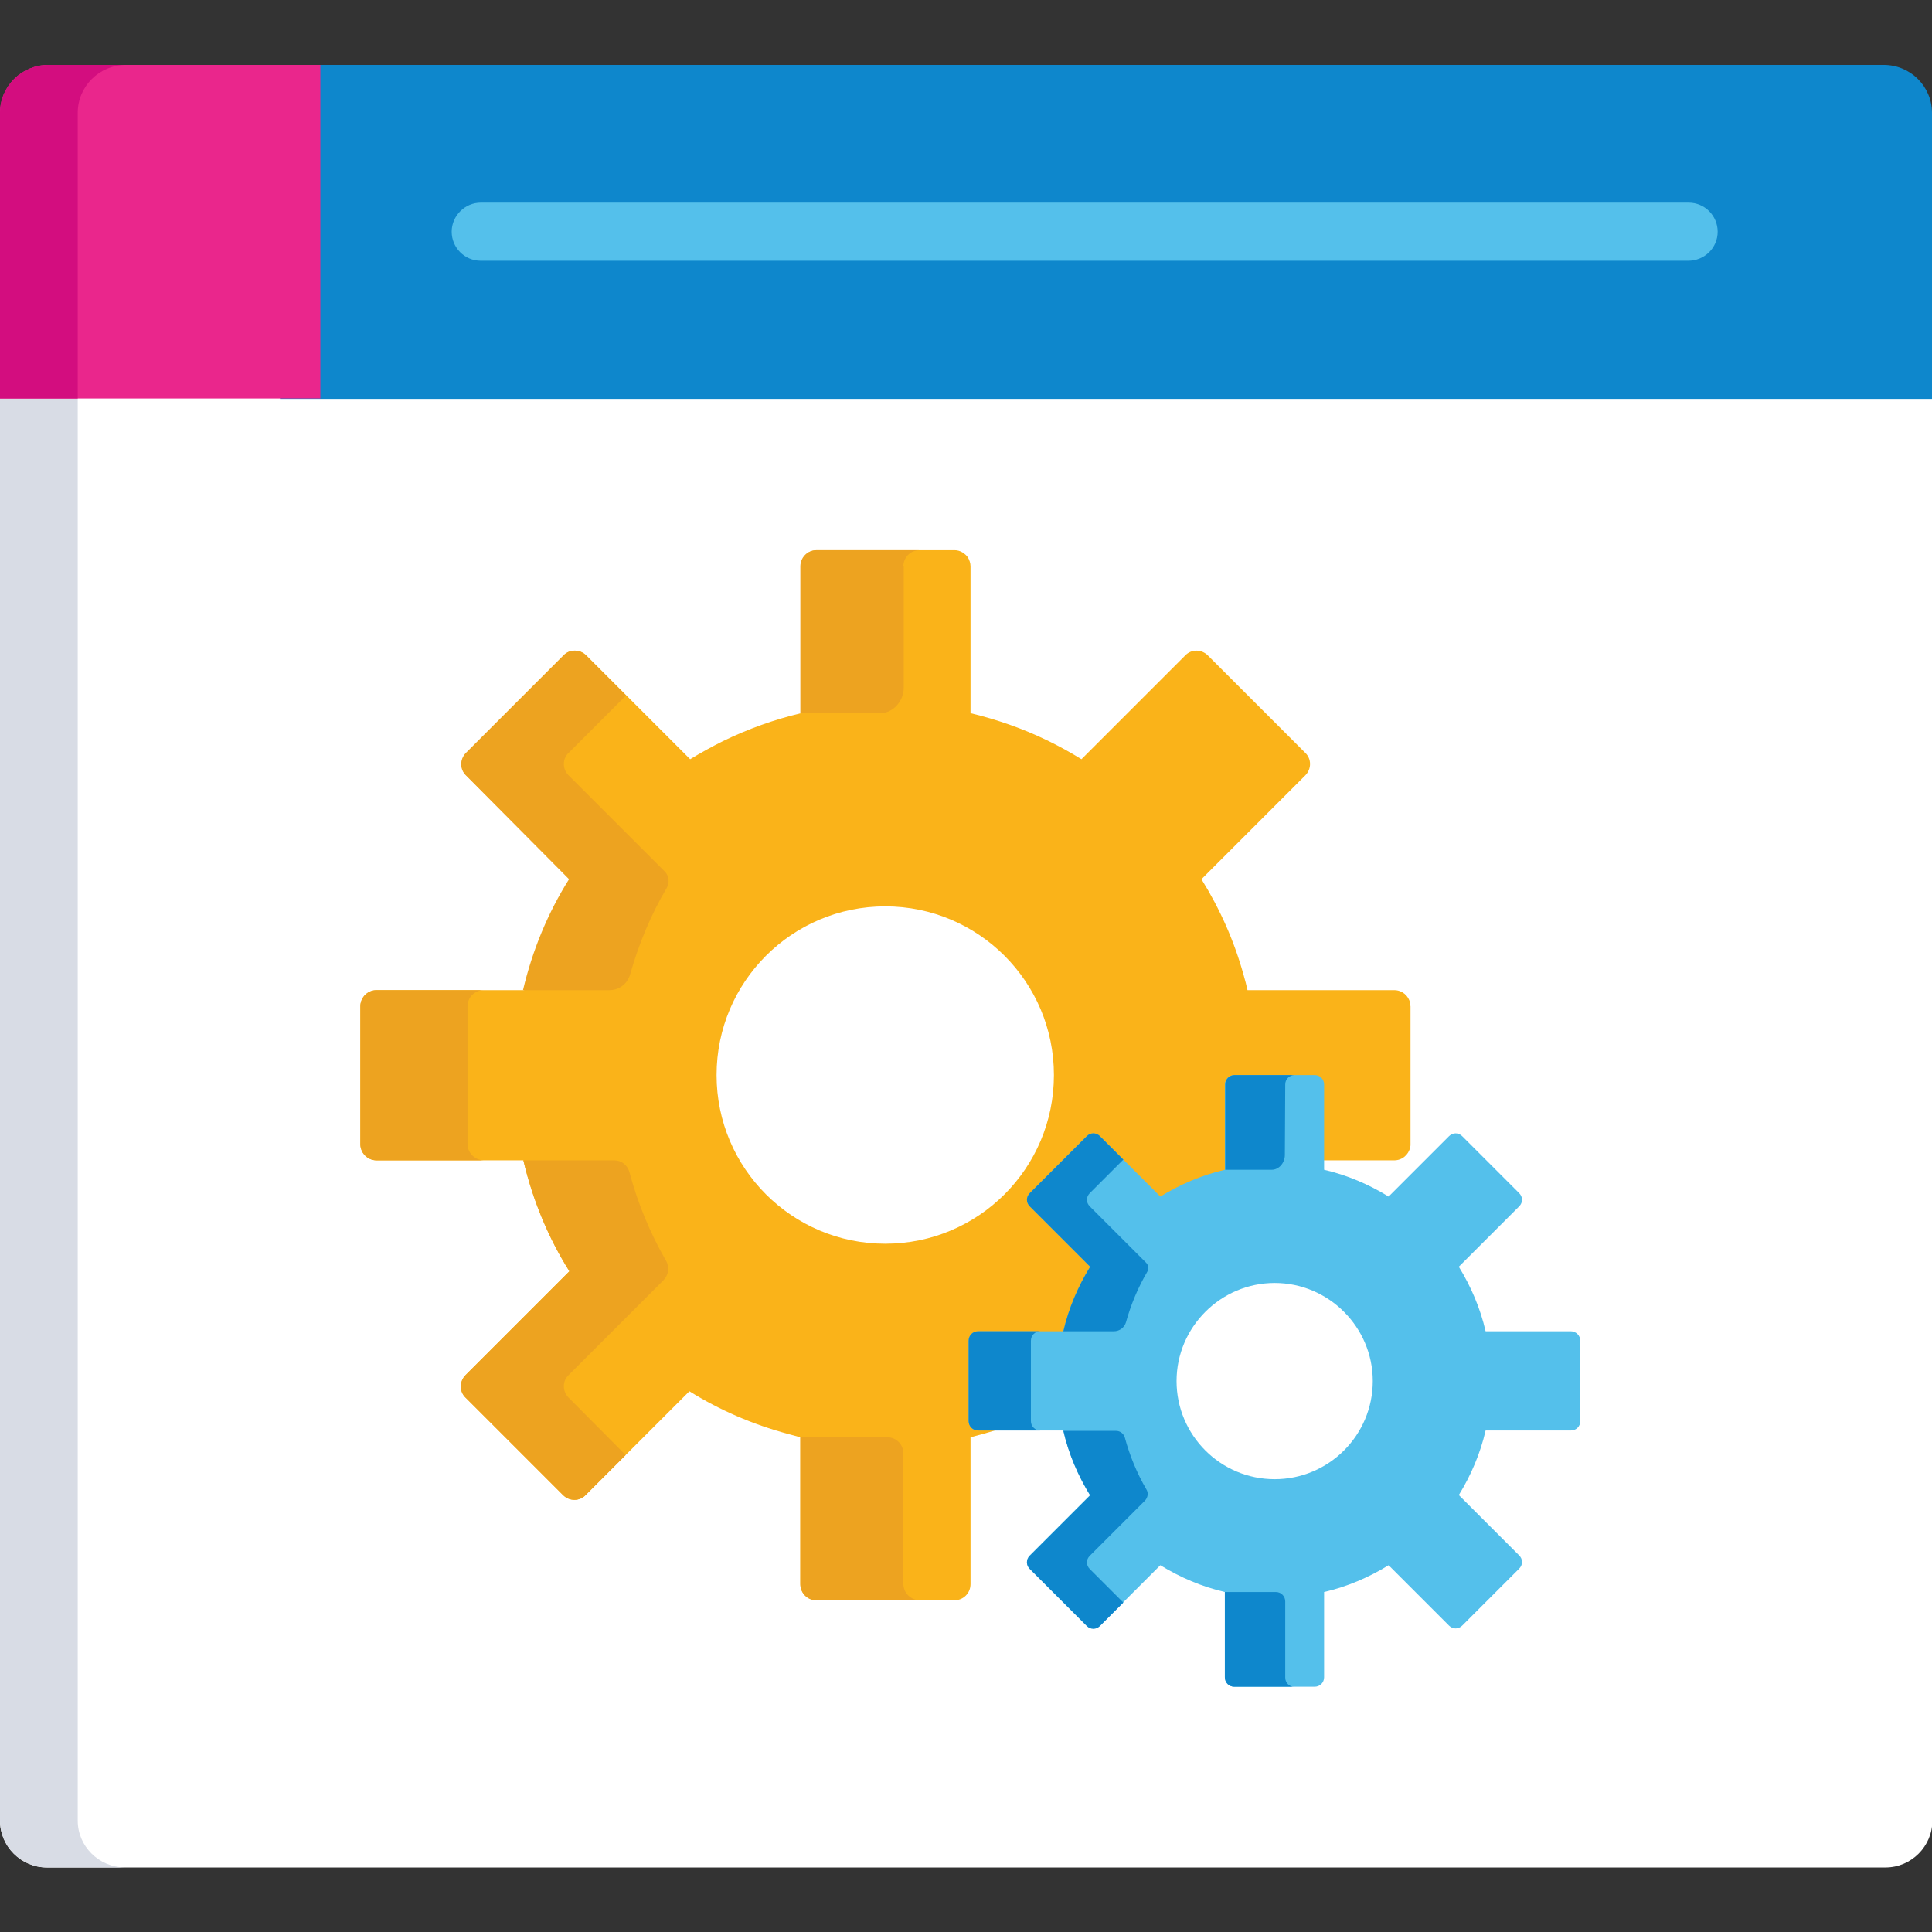 <?xml version="1.0" encoding="utf-8"?>
<!-- Generator: Adobe Illustrator 22.1.0, SVG Export Plug-In . SVG Version: 6.00 Build 0)  -->
<svg version="1.1" id="Capa_1" xmlns="http://www.w3.org/2000/svg" xmlns:xlink="http://www.w3.org/1999/xlink" x="0px" y="0px"
	 width="512px" height="512px" viewBox="0 0 512 512" style="enable-background:new 0 0 512 512;" xml:space="preserve">
<rect x="0" y="0" width="512" height="512" fill="#333333" stroke="none"/>
<style type="text/css">
	.st0{fill:#FFFFFF;}
	.st1{fill:#FAB319;}
	.st2{fill:#D8DCE5;}
	.st3{fill:#0E87CC;}
	.st4{fill:#EA268C;}
	.st5{fill:#D30D7F;}
	.st6{fill:#54C0EB;}
	.st7{fill:#EDA320;}
</style>
<path class="st0" d="M0,97.4v385.1c0,6.8,5.6,12.4,12.4,12.4h487.3c6.8,0,12.4-5.6,12.4-12.4V97.4H0z"/>
<path class="st1" d="M373.7,265.8c-0.4-1.9-2.1-3.4-4.2-3.4h-38.9c-0.3-1.3-0.6-2.6-1-3.9c-2.5-9.1-6.3-17.6-11.2-25.5l27.5-27.5
	c1.7-1.7,1.7-4.4,0-6l-25.8-25.8c-1.7-1.7-4.4-1.7-6,0l-27.5,27.5c-2.9-1.8-6-3.5-9.1-5c-6.4-3.1-13.2-5.5-20.3-7.2v-38.9
	c0-0.9-0.3-1.7-0.7-2.4c-0.8-1.1-2.1-1.9-3.5-1.9l0,0h-36.5l0,0c-1.5,0-2.8,0.7-3.5,1.9c-0.5,0.7-0.7,1.5-0.7,2.4V189
	c-7.2,1.7-14.1,4.2-20.7,7.4c-3,1.5-5.9,3.1-8.7,4.8l-27.5-27.5c-1.7-1.7-4.4-1.7-6,0l-25.8,25.8c-1.7,1.7-1.7,4.4,0,6l27.5,27.5
	c-4.9,7.8-8.6,16.4-11.2,25.5c-0.4,1.3-0.7,2.6-1,3.9H99.8c-2.1,0-3.8,1.5-4.2,3.4c-0.1,0.3-0.1,0.6-0.1,0.9v36.5
	c0,0.3,0,0.6,0.1,0.9c0.4,1.9,2.1,3.4,4.2,3.4h18.6h20.3c2.5,10.6,6.6,20.5,12.2,29.4l-27.5,27.5c-1.7,1.7-1.7,4.4,0,6l25.8,25.8
	c1.7,1.7,4.4,1.7,6,0l27.5-27.5c8,5,16.8,8.8,26.1,11.3c1.1,0.3,2.2,0.6,3.3,0.9v38.9c0,2.4,1.9,4.3,4.3,4.3l0,0h36.5l0,0
	c2.4,0,4.3-1.9,4.3-4.3v-38.9c1.1-0.3,2.2-0.6,3.3-0.9c9.3-2.5,18.1-6.4,26.1-11.3l27.5,27.5c1.7,1.7,4.4,1.7,6,0l1.7-1.7
	c-10-5.6-16.7-16.2-16.7-28.5c0-11.5,6-21.6,15-27.4l-1.7-1.7c5.6-8.9,9.7-18.8,12.2-29.4h20.3h18.6c2.1,0,3.8-1.5,4.2-3.4
	c0.1-0.3,0.1-0.6,0.1-0.9v-36.5C373.7,266.3,373.7,266.1,373.7,265.8z M234.6,329.6c-24.7,0-44.7-20-44.7-44.7s20-44.7,44.7-44.7
	s44.7,20,44.7,44.7C279.3,309.6,259.3,329.6,234.6,329.6z"/>
<path class="st2" d="M20.6,482.5V97.4H0v385.1c0,6.8,5.6,12.4,12.4,12.4H33C26.2,494.8,20.6,489.3,20.6,482.5z"/>
<path class="st3" d="M499.2,17.2h-425v88.5H512V29.9C512,22.9,506.3,17.2,499.2,17.2z"/>
<path class="st4" d="M84.9,17.2H12.8C5.7,17.2,0,22.9,0,29.9v75.7h84.9V17.2z"/>
<path class="st5" d="M33.4,17.2H12.8C5.7,17.2,0,22.9,0,29.9v75.7h20.6V29.9C20.6,22.9,26.3,17.2,33.4,17.2z"/>
<path class="st6" d="M447.4,69.1h-320c-4.3,0-7.7-3.5-7.7-7.7s3.5-7.7,7.7-7.7h320.1c4.3,0,7.7,3.5,7.7,7.7
	C455.2,65.7,451.7,69.1,447.4,69.1z"/>
<path class="st6" d="M416.3,352.8h-22.6c-1.4-6.1-3.9-11.9-7.1-17.1l16-16c1-1,1-2.5,0-3.5l-15.1-15.1c-1-1-2.5-1-3.5,0l-16,16
	c-5.2-3.2-11-5.7-17.1-7.1v-22.6c0-1.4-1.1-2.5-2.5-2.5h-21.3c-1.4,0-2.5,1.1-2.5,2.5V310c-6.1,1.4-11.9,3.9-17.1,7.1l-16-16
	c-1-1-2.5-1-3.5,0l-15.1,15.1c-1,1-1,2.5,0,3.5l16,16c-3.2,5.2-5.7,11-7.1,17.1h-22.6c-1.4,0-2.5,1.1-2.5,2.5v21.3
	c0,1.4,1.1,2.5,2.5,2.5h22.6c1.4,6.1,3.9,11.9,7.1,17.1l-16,16c-1,1-1,2.5,0,3.5l15.1,15.1c1,1,2.5,1,3.5,0l16-16
	c5.2,3.2,11,5.7,17.1,7.1v22.6c0,1.4,1.1,2.5,2.5,2.5h21.3c1.4,0,2.5-1.1,2.5-2.5v-22.6c6.1-1.4,11.9-3.9,17.1-7.1l16,16
	c1,1,2.5,1,3.5,0l15.1-15.1c1-1,1-2.5,0-3.5l-16-16c3.2-5.2,5.7-11,7.1-17.1h22.6c1.4,0,2.5-1.1,2.5-2.5v-21.3
	C418.8,354,417.7,352.8,416.3,352.8z M337.8,392c-14.4,0-26-11.7-26-26s11.7-26,26-26s26,11.7,26,26
	C363.8,380.4,352.1,392,337.8,392z"/>
<g>
	<path class="st3" d="M273.2,376.6v-21.3c0-1.4,1.1-2.5,2.5-2.5h-16.5c-1.4,0-2.5,1.1-2.5,2.5v21.3c0,1.4,1.1,2.5,2.5,2.5h16.5
		C274.3,379.1,273.2,378,273.2,376.6z"/>
	<path class="st3" d="M288.9,335.7c-3.2,5.2-5.7,11-7.1,17.1h13.4c1.5,0,2.8-1,3.2-2.4c1.3-4.7,3.2-9.2,5.6-13.3
		c0.5-0.8,0.4-1.8-0.3-2.5l-14.9-14.9c-1-1-1-2.5,0-3.5l8.9-8.9l-6.2-6.2c-1-1-2.5-1-3.5,0l-15.1,15.1c-1,1-1,2.5,0,3.5L288.9,335.7
		z"/>
	<path class="st3" d="M288.8,415.8c-1-1-1-2.5,0-3.5l14.6-14.6c0.8-0.8,1-2.1,0.4-3c-2.5-4.3-4.4-8.9-5.7-13.7
		c-0.3-1.1-1.3-1.8-2.3-1.8h-14c1.4,6.1,3.9,11.9,7.1,17.1l-16,16c-1,1-1,2.5,0,3.5l15.1,15.1c1,1,2.5,1,3.5,0l6.2-6.2L288.8,415.8z
		"/>
	<path class="st3" d="M340.6,287.4c0-1.4,1.1-2.5,2.5-2.5h-15.9c-1.4,0-2.5,1.1-2.5,2.5V310H337c2,0,3.5-1.9,3.5-3.9L340.6,287.4
		L340.6,287.4z"/>
	<path class="st3" d="M340.6,444.6v-20.2c0-1.4-1.1-2.5-2.5-2.5h-13.5v22.6c0,1.4,1.1,2.5,2.5,2.5H343
		C341.7,447.1,340.6,445.9,340.6,444.6z"/>
</g>
<g>
	<path class="st7" d="M123.9,303.2v-36.5c0-2.4,1.9-4.3,4.3-4.3H99.8c-2.4,0-4.3,1.9-4.3,4.3v36.5c0,2.4,1.9,4.3,4.3,4.3h28.3
		C125.8,307.4,123.9,305.5,123.9,303.2z"/>
	<path class="st7" d="M150.8,233c-5.6,8.9-9.7,18.8-12.2,29.4h22.9c2.6,0,4.8-1.7,5.5-4.2c2.3-8.1,5.5-15.8,9.7-22.9
		c0.8-1.4,0.6-3.2-0.5-4.3l-25.5-25.5c-1.7-1.7-1.7-4.4,0-6l15.2-15.2l-10.6-10.6c-1.7-1.7-4.4-1.7-6,0l-25.8,25.8
		c-1.7,1.7-1.7,4.4,0,6L150.8,233z"/>
	<path class="st7" d="M150.7,370.4c-1.7-1.7-1.7-4.4,0-6l25.1-25.1c1.4-1.4,1.7-3.5,0.7-5.2c-4.2-7.3-7.5-15.2-9.7-23.5
		c-0.5-1.8-2.1-3.1-4-3.1h-24.1c2.5,10.6,6.6,20.5,12.2,29.4l-27.5,27.5c-1.7,1.7-1.7,4.4,0,6l25.8,25.8c1.7,1.7,4.4,1.7,6,0
		l10.6-10.6L150.7,370.4z"/>
	<path class="st7" d="M239.4,150.1c0-2.4,1.9-4.3,4.3-4.3h-27.3c-2.4,0-4.3,1.9-4.3,4.3V189h21.3c3.4-0.1,6.1-3.3,6.1-6.7v-32.2
		H239.4z"/>
	<path class="st7" d="M239.4,419.7v-34.6c0-2.3-1.9-4.2-4.2-4.2h-23.1v38.9c0,2.4,1.9,4.3,4.3,4.3h27.3
		C241.3,424,239.4,422.1,239.4,419.7z"/>
</g>
</svg>
